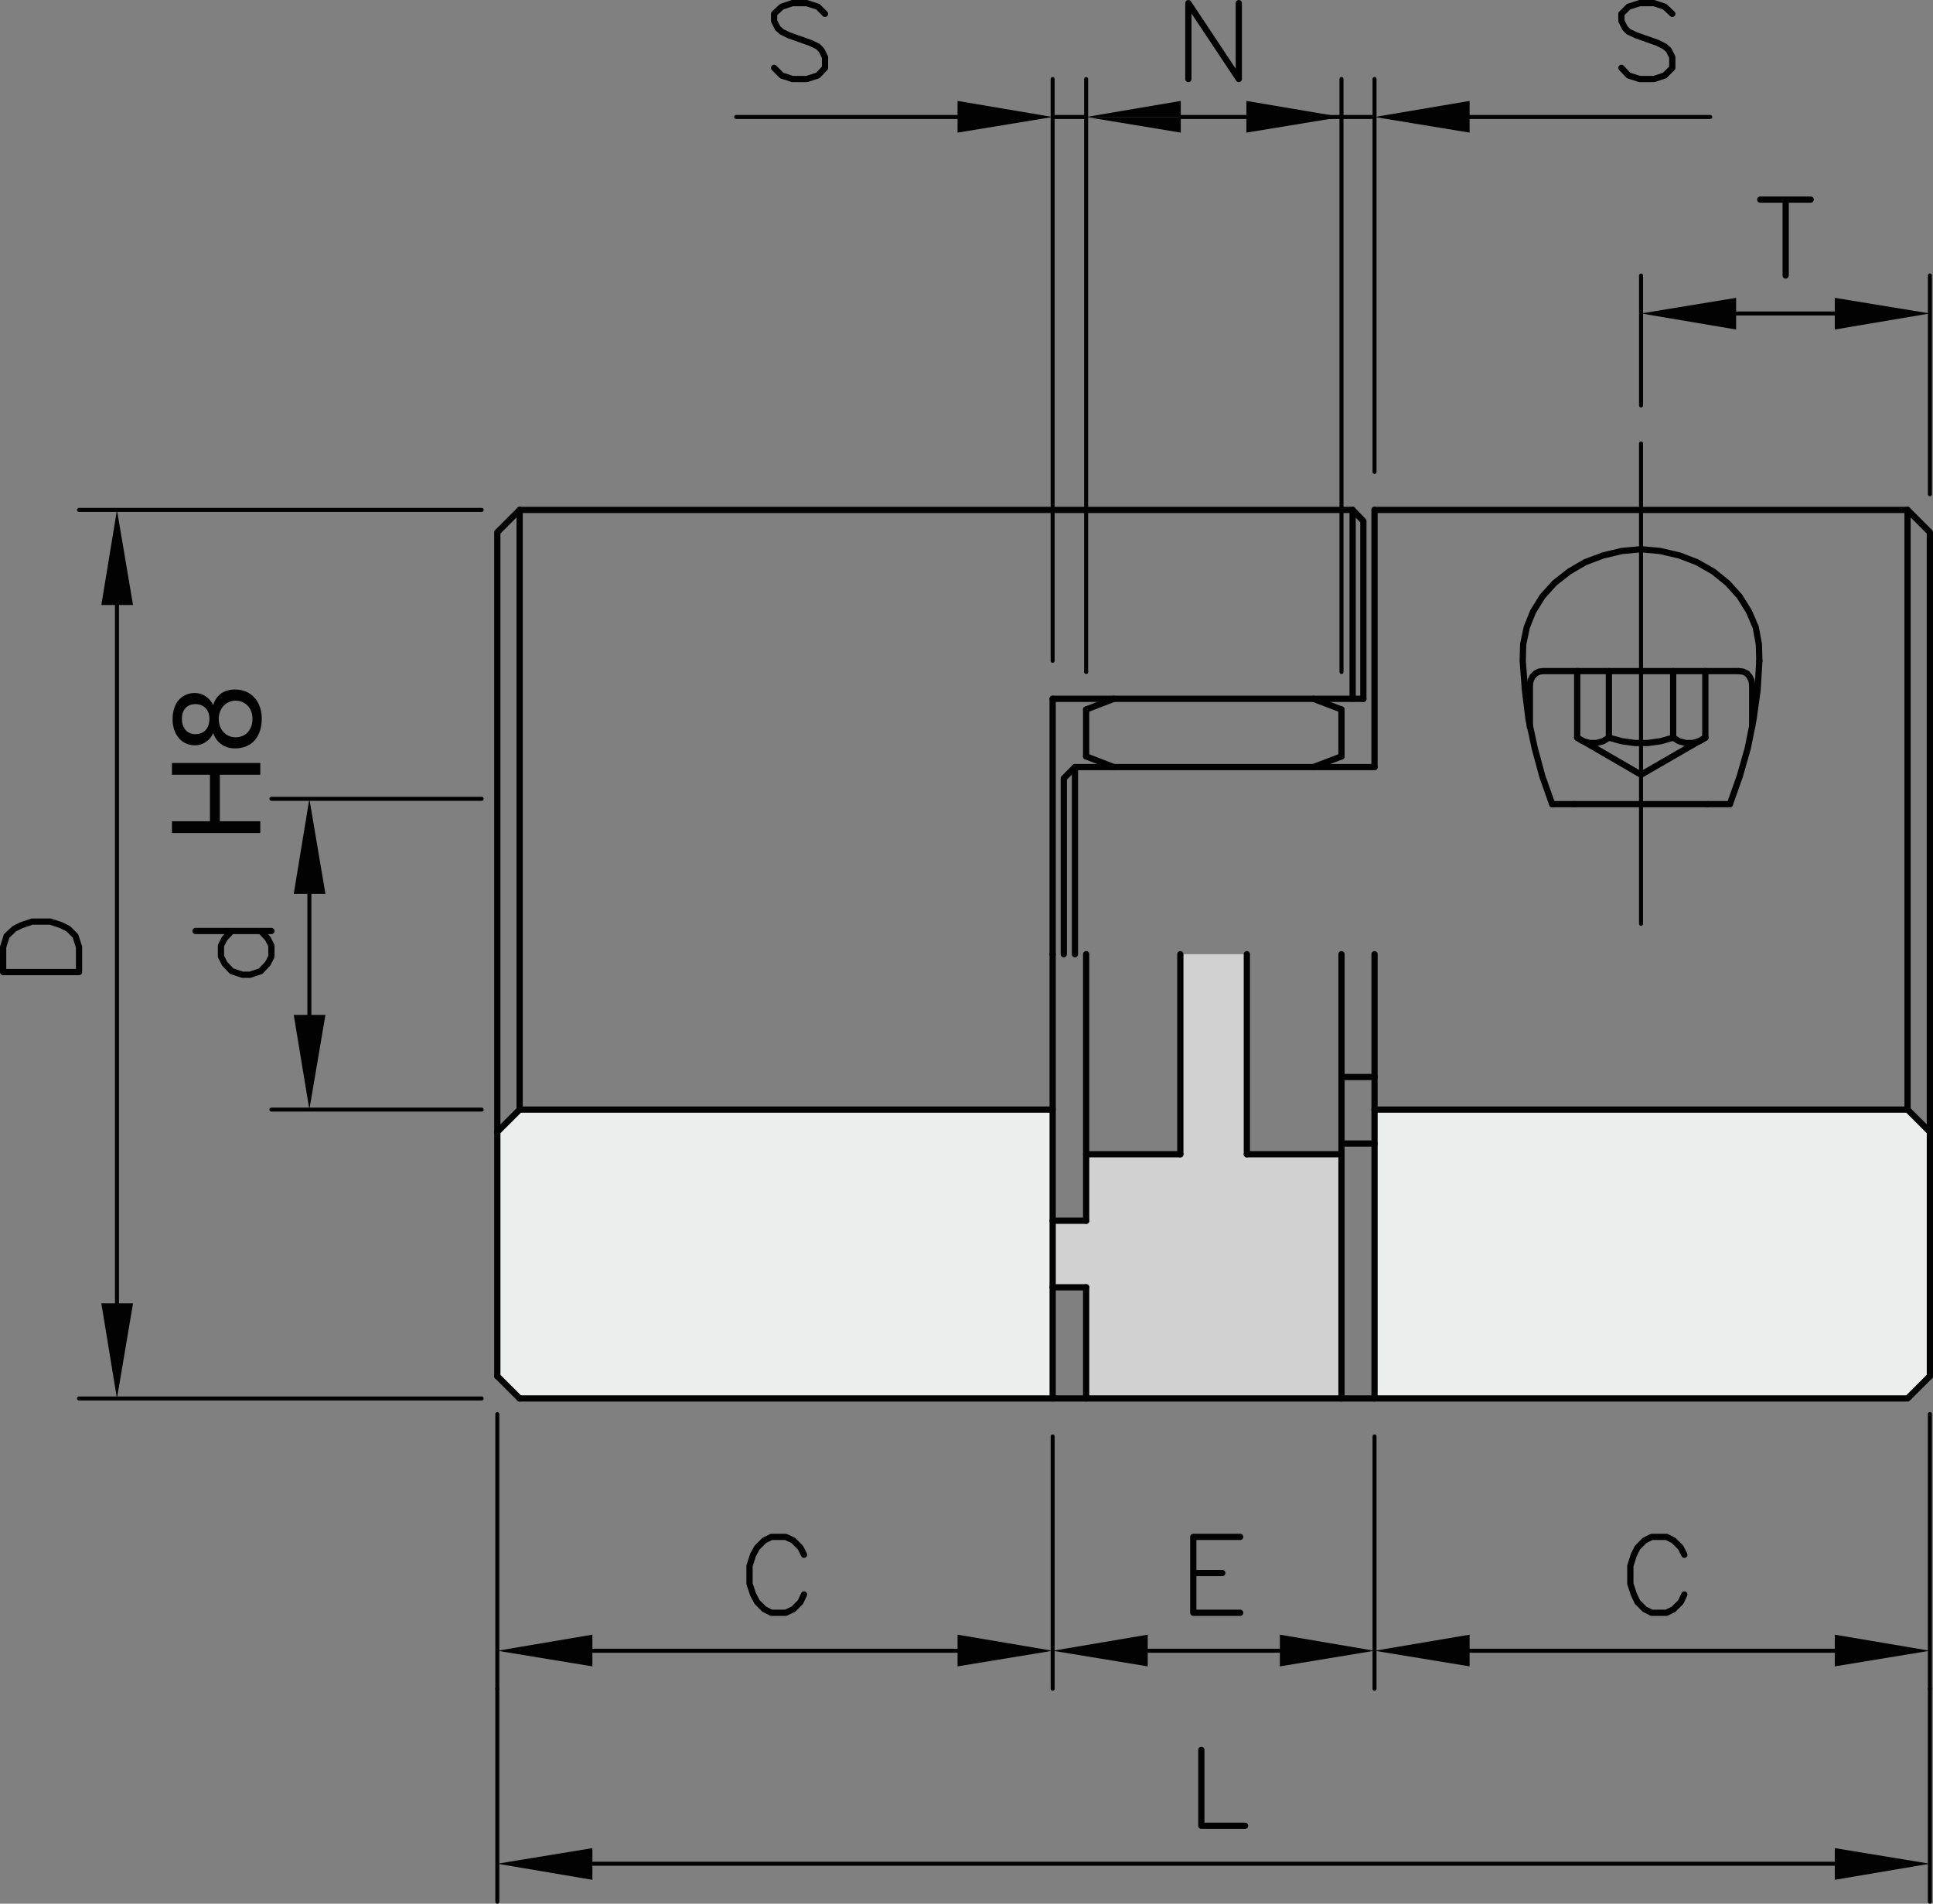 <?xml version="1.0" encoding="utf-8"?>
<!-- Generator: Adobe Illustrator 23.1.0, SVG Export Plug-In . SVG Version: 6.00 Build 0)  -->
<svg version="1.1" id="Ebene_1" xmlns="http://www.w3.org/2000/svg" xmlns:xlink="http://www.w3.org/1999/xlink" x="0px" y="0px"
	 viewBox="0 0 140.682 138.522" style="enable-background:new 0 0 140.682 138.522;" xml:space="preserve">
<rect x="0" y="0" width="140.682" height="138.522" fill="#808080" stroke="none"/>
<style type="text/css">
	.st0{fill:#D1D1D2;}
	.st1{fill:#ECEDED;}
	.st2{fill:#020203;}
	.st3{fill:none;stroke:#020203;stroke-width:0.455;stroke-linecap:round;stroke-linejoin:round;stroke-miterlimit:10;}
	.st4{fill:none;stroke:#020203;stroke-width:0.292;stroke-linecap:round;stroke-linejoin:round;stroke-miterlimit:10;}
</style>
<polygon class="st0" points="79.048,88.827 79.048,83.986 85.903,83.986 85.903,69.431 90.744,69.431 
	90.744,83.986 97.632,83.986 97.632,101.759 79.048,101.759 79.048,93.669 76.611,93.669 76.611,88.827 "/>
<polygon class="st1" points="140.454,82.362 140.454,100.134 138.829,101.759 100.036,101.759 100.036,83.207 
	100.036,80.738 138.829,80.738 "/>
<polygon class="st1" points="76.612,93.669 76.612,101.759 37.819,101.759 37.581,101.521 36.194,100.134 
	36.194,82.362 37.819,80.738 76.612,80.738 76.612,88.827 "/>
<polygon class="st2" points="140.454,22.808 133.533,23.978 133.533,22.808 133.533,21.671 "/>
<polygon class="st2" points="140.454,120.116 133.533,121.253 133.533,120.116 133.533,118.946 "/>
<polygon class="st2" points="140.454,135.613 133.533,136.784 133.533,135.613 133.533,134.477 "/>
<polygon class="st2" points="126.354,22.808 126.354,23.978 119.433,22.808 126.354,21.671 "/>
<polygon class="st2" points="106.956,120.116 106.956,121.253 100.037,120.116 106.956,118.946 "/>
<polygon class="st2" points="106.956,8.513 106.956,9.65 100.037,8.513 106.956,7.343 "/>
<polygon class="st2" points="100.037,120.116 93.148,121.253 93.148,120.116 93.148,118.946 "/>
<polygon class="st2" points="97.633,8.513 90.711,9.65 90.711,8.513 92.857,8.513 "/>
<polygon class="st2" points="90.711,7.343 97.633,8.513 92.856,8.513 90.711,8.513 "/>
<polygon class="st2" points="85.936,8.513 85.936,9.65 79.048,8.513 83.792,8.513 "/>
<polygon class="st2" points="79.048,8.513 85.936,7.343 85.936,8.513 83.792,8.513 "/>
<polygon class="st2" points="83.532,120.116 83.532,121.253 76.612,120.116 83.532,118.946 "/>
<polygon class="st2" points="76.612,8.513 69.691,9.65 69.691,8.513 69.691,7.343 "/>
<polygon class="st2" points="76.612,120.116 69.691,121.253 69.691,120.116 69.691,118.946 "/>
<polygon class="st2" points="43.114,135.613 43.114,136.784 36.194,135.613 43.114,134.477 "/>
<polygon class="st2" points="43.114,120.116 43.114,121.253 36.194,120.116 43.114,118.946 "/>
<polygon class="st2" points="22.515,58.125 23.685,65.045 22.515,65.045 21.378,65.045 "/>
<polygon class="st2" points="22.515,73.849 23.685,73.849 22.515,80.737 21.378,73.849 "/>
<polygon class="st2" points="8.512,37.104 9.682,44.025 8.512,44.025 7.375,44.025 "/>
<polygon class="st2" points="8.512,94.839 9.682,94.839 8.512,101.759 7.375,94.839 "/>
<line class="st3" x1="97.632" y1="55.039" x2="97.632" y2="51.627"/>
<line class="st3" x1="100.036" y1="55.818" x2="100.036" y2="37.104"/>
<polyline class="st3" points="99.224,50.848 99.224,37.916 98.444,37.104 "/>
<polyline class="st3" points="140.454,82.363 140.454,69.432 140.454,38.729 139.078,37.354 138.829,37.104 "/>
<line class="st3" x1="79.048" y1="55.039" x2="79.048" y2="51.627"/>
<polyline class="st3" points="77.423,69.432 77.423,56.631 78.236,55.818 "/>
<line class="st3" x1="76.611" y1="69.432" x2="76.611" y2="50.848"/>
<polyline class="st3" points="36.194,82.363 36.194,80.738 36.194,69.432 36.194,58.125 36.194,38.729 
	37.818,37.104 "/>
<polyline class="st3" points="37.818,37.104 76.611,37.104 79.048,37.104 97.632,37.104 98.444,37.104 "/>
<polyline class="st3" points="79.049,69.432 79.049,83.987 79.049,88.828 "/>
<line class="st3" x1="79.049" y1="93.669" x2="79.049" y2="101.759"/>
<polyline class="st3" points="97.633,69.432 97.633,78.367 97.633,83.208 97.633,83.987 97.633,101.759 "/>
<polyline class="st3" points="76.612,69.432 76.612,80.738 76.612,88.828 76.612,93.669 76.612,101.759 "/>
<line class="st3" x1="90.745" y1="83.987" x2="90.745" y2="69.432"/>
<line class="st3" x1="85.904" y1="83.987" x2="85.904" y2="69.432"/>
<line class="st3" x1="98.445" y1="37.104" x2="98.445" y2="50.848"/>
<line class="st3" x1="78.236" y1="55.818" x2="78.236" y2="69.432"/>
<polyline class="st3" points="37.819,37.104 37.819,69.432 37.819,80.738 "/>
<polyline class="st3" points="138.83,37.104 138.83,69.432 138.83,80.738 "/>
<polyline class="st3" points="100.037,69.432 100.037,78.367 100.037,80.738 100.037,83.208 100.037,101.759 
	"/>
<line class="st3" x1="97.633" y1="83.208" x2="100.037" y2="83.208"/>
<line class="st3" x1="97.633" y1="78.367" x2="100.037" y2="78.367"/>
<line class="st3" x1="97.633" y1="51.627" x2="95.585" y2="50.848"/>
<line class="st3" x1="97.633" y1="55.039" x2="95.585" y2="55.818"/>
<line class="st3" x1="79.049" y1="51.627" x2="81.063" y2="50.848"/>
<line class="st3" x1="79.049" y1="55.039" x2="81.063" y2="55.818"/>
<polyline class="st3" points="140.455,100.135 140.455,82.362 138.83,80.738 "/>
<polyline class="st3" points="37.819,101.759 37.581,101.521 36.194,100.135 "/>
<polyline class="st3" points="36.194,100.135 36.194,82.362 37.819,80.738 "/>
<polyline class="st3" points="37.819,101.759 76.612,101.759 79.049,101.759 97.633,101.759 100.037,101.759 
	138.83,101.759 140.455,100.135 "/>
<polyline class="st3" points="100.037,37.104 119.433,37.104 138.83,37.104 "/>
<polyline class="st3" points="99.225,50.848 98.445,50.848 95.585,50.848 81.063,50.848 79.049,50.848 
	76.612,50.848 "/>
<polyline class="st3" points="100.037,55.818 95.585,55.818 81.063,55.818 78.236,55.818 "/>
<line class="st3" x1="76.612" y1="93.669" x2="79.049" y2="93.669"/>
<line class="st3" x1="76.612" y1="88.828" x2="79.049" y2="88.828"/>
<line class="st3" x1="79.049" y1="83.987" x2="85.904" y2="83.987"/>
<line class="st3" x1="90.745" y1="83.987" x2="97.633" y2="83.987"/>
<line class="st3" x1="37.819" y1="80.738" x2="76.612" y2="80.738"/>
<line class="st3" x1="100.037" y1="80.738" x2="138.83" y2="80.738"/>
<polyline class="st3" points="125.898,58.515 126.613,56.501 127.198,54.454 127.523,52.83 127.62,52.342 
	127.913,50.23 128.043,48.086 "/>
<polyline class="st3" points="119.432,39.964 120.83,40.093 122.227,40.418 123.493,40.905 124.696,41.588 
	125.736,42.432 126.613,43.407 127.296,44.511 127.783,45.649 128.01,46.884 128.043,48.086 "/>
<polyline class="st3" points="119.432,39.964 118.036,40.093 116.671,40.418 115.371,40.905 114.202,41.588 
	113.13,42.432 112.253,43.407 111.57,44.511 111.116,45.649 110.856,46.884 110.823,48.086 
	110.986,50.23 111.246,52.342 111.343,52.797 111.7,54.454 112.253,56.501 112.968,58.515 "/>
<polyline class="st3" points="114.592,58.515 119.432,58.515 124.274,58.515 "/>
<line class="st3" x1="112.968" y1="58.515" x2="114.592" y2="58.515"/>
<line class="st3" x1="124.274" y1="58.515" x2="125.898" y2="58.515"/>
<polyline class="st3" points="127.523,49.808 127.458,49.482 127.328,49.223 127.133,48.996 126.841,48.866 
	126.548,48.833 "/>
<polyline class="st3" points="121.772,53.674 122.195,53.934 122.681,54.064 123.201,54.064 123.635,53.944 
	123.689,53.934 124.112,53.674 "/>
<polyline class="st3" points="114.787,53.674 115.209,53.934 115.231,53.934 115.253,53.944 115.697,54.064 
	116.183,54.064 116.671,53.934 117.094,53.674 "/>
<polyline class="st3" points="117.094,53.674 118.036,53.934 118.978,54.064 119.432,54.064 119.92,54.064 
	120.863,53.934 121.772,53.674 "/>
<polyline class="st3" points="124.112,53.674 123.635,53.944 119.432,56.371 115.253,53.944 "/>
<line class="st3" x1="115.231" y1="53.934" x2="114.787" y2="53.674"/>
<line class="st3" x1="117.094" y1="48.833" x2="117.094" y2="53.674"/>
<line class="st3" x1="121.772" y1="48.833" x2="121.772" y2="53.674"/>
<line class="st3" x1="124.112" y1="48.833" x2="124.112" y2="53.674"/>
<line class="st3" x1="114.787" y1="48.833" x2="114.787" y2="53.674"/>
<polyline class="st3" points="126.548,48.833 124.112,48.833 121.772,48.833 119.432,48.833 117.094,48.833 
	114.787,48.833 112.318,48.833 112.025,48.866 111.765,48.996 111.538,49.223 111.408,49.482 
	111.343,49.808 "/>
<polyline class="st3" points="127.523,49.808 127.523,52.83 127.523,52.894 "/>
<polyline class="st3" points="111.343,49.808 111.343,52.797 111.343,52.894 "/>
<polyline class="st4" points="119.432,32.263 119.432,37.104 119.432,39.963 119.432,48.833 119.432,54.064 
	119.432,56.37 119.432,58.515 119.432,67.222 "/>
<path class="st4" d="M140.454,122.878v12.736v2.762 M36.194,122.878v12.736v2.762 M133.533,135.613h-90.419"/>
<polyline class="st3" points="87.431,127.329 87.431,132.852 90.615,132.852 "/>
<path class="st4" d="M36.194,102.896v17.22v2.762 M69.691,120.116H43.114"/>
<polyline class="st3" points="58.514,113.13 58.255,112.609 57.734,112.09 57.182,111.83 56.143,111.83 
	55.622,112.09 55.104,112.609 54.811,113.13 54.55,113.942 54.55,115.242 54.811,116.022 
	55.104,116.574 55.622,117.094 56.143,117.354 57.182,117.354 57.734,117.094 58.255,116.574 
	58.514,116.022 "/>
<path class="st4" d="M140.454,102.896v17.22v2.762 M106.956,120.116H133.533"/>
<polyline class="st3" points="122.585,113.13 122.325,112.609 121.805,112.09 121.285,111.83 120.213,111.83 
	119.693,112.09 119.174,112.609 118.913,113.13 118.654,113.942 118.654,115.242 118.913,116.022 
	119.174,116.574 119.693,117.094 120.213,117.354 121.285,117.354 121.805,117.094 122.325,116.574 
	122.585,116.022 "/>
<path class="st4" d="M100.037,104.521v15.595v2.762 M76.612,104.521v15.595v2.762 M93.148,120.116h-9.616"/>
<path class="st3" d="M86.846,114.461h2.112 M86.846,117.354h3.411 M86.846,117.354v-2.893v-2.63h3.411"/>
<path class="st4" d="M100.037,34.342V8.513V5.751 M106.956,8.513h17.514 M97.633,8.513h2.404"/>
<polyline class="st3" points="121.708,1.007 121.156,0.488 120.376,0.228 119.336,0.228 118.524,0.488 
	118.004,1.007 118.004,1.527 118.264,2.047 118.524,2.307 119.076,2.567 120.636,3.119 121.156,3.379 
	121.448,3.639 121.708,4.159 121.708,4.938 121.156,5.491 120.376,5.75 119.336,5.75 118.524,5.491 
	118.004,4.938 "/>
<path class="st4" d="M97.633,48.898V37.104v-28.591V5.751 M79.049,48.898v-0.033 M97.633,8.513h-4.776"/>
<polyline class="st3" points="86.488,5.75 86.488,0.228 90.159,5.75 90.159,0.228 "/>
<path class="st4" d="M79.048,48.865V37.104v-28.591V5.751 M76.611,48.086V37.104v-28.591V5.751 M85.936,8.513
	h4.775h2.145 M69.691,8.513H53.576 M79.048,8.513H76.611"/>
<polyline class="st3" points="60.042,1.007 59.522,0.488 58.71,0.228 57.67,0.228 56.889,0.488 56.338,1.007 
	56.338,1.527 56.597,2.047 56.889,2.307 57.409,2.567 58.97,3.119 59.522,3.379 59.782,3.639 
	60.042,4.159 60.042,4.938 59.522,5.491 58.71,5.75 57.67,5.75 56.889,5.491 56.338,4.938 "/>
<path class="st4" d="M119.433,29.502v-6.694v-2.761 M140.455,35.967V22.808v-2.761 M126.354,22.808h7.179"/>
<path class="st3" d="M129.96,14.523v5.523 M128.108,14.523h1.852h1.819"/>
<path class="st4" d="M35.056,58.125H22.515H19.754 M35.056,80.738H22.515H19.754 M22.515,65.045v8.805"/>
<path class="st3" d="M16.861,67.742l-0.519,0.552l-0.26,0.52v0.78l0.26,0.52l0.519,0.552l0.78,0.26h0.552
	l0.78-0.26l0.52-0.552l0.26-0.52v-0.78l-0.26-0.52l-0.52-0.552 M14.231,67.742h2.631h2.112h0.78"/>
<path class="st4" d="M35.057,37.104H8.512H5.75 M35.057,101.759H8.512H5.75 M8.512,44.025v50.814"/>
<polygon class="st3" points="5.751,70.731 0.228,70.731 0.228,68.912 0.488,68.1 1.039,67.58 1.56,67.32 
	2.34,67.06 3.671,67.06 4.45,67.32 4.97,67.58 5.49,68.1 5.751,68.912 "/>
<g>
	<path class="st2" d="M12.515,60.614v-0.855h2.764v-3.385h-2.764v-0.855h6.428v0.855h-2.943v3.385h2.943
		v0.855H12.515z"/>
	<path class="st2" d="M12.56,52.36c0-1.396,0.819-1.936,1.63-1.936c0.567,0,1.089,0.36,1.323,0.883
		c0.243-0.766,0.801-1.135,1.594-1.135c1.233,0,1.944,0.937,1.944,2.116
		c0,1.224-0.64,2.169-1.944,2.169c-0.757,0-1.342-0.405-1.594-1.116
		c-0.216,0.531-0.747,0.892-1.323,0.892C13.136,54.233,12.56,53.341,12.56,52.36z M15.243,52.289
		c0-0.604-0.378-1.054-1.026-1.054c-0.639,0-0.98,0.45-0.98,1.071c0,0.612,0.342,1.116,0.98,1.116
		C14.919,53.422,15.243,52.918,15.243,52.289z M18.376,52.289c0-0.766-0.53-1.306-1.242-1.306
		c-0.693,0-1.215,0.594-1.215,1.314c0,0.756,0.486,1.351,1.224,1.351
		C17.908,53.648,18.376,53.081,18.376,52.289z"/>
</g>
<g>
</g>
<g>
</g>
<g>
</g>
<g>
</g>
<g>
</g>
<g>
</g>
</svg>

